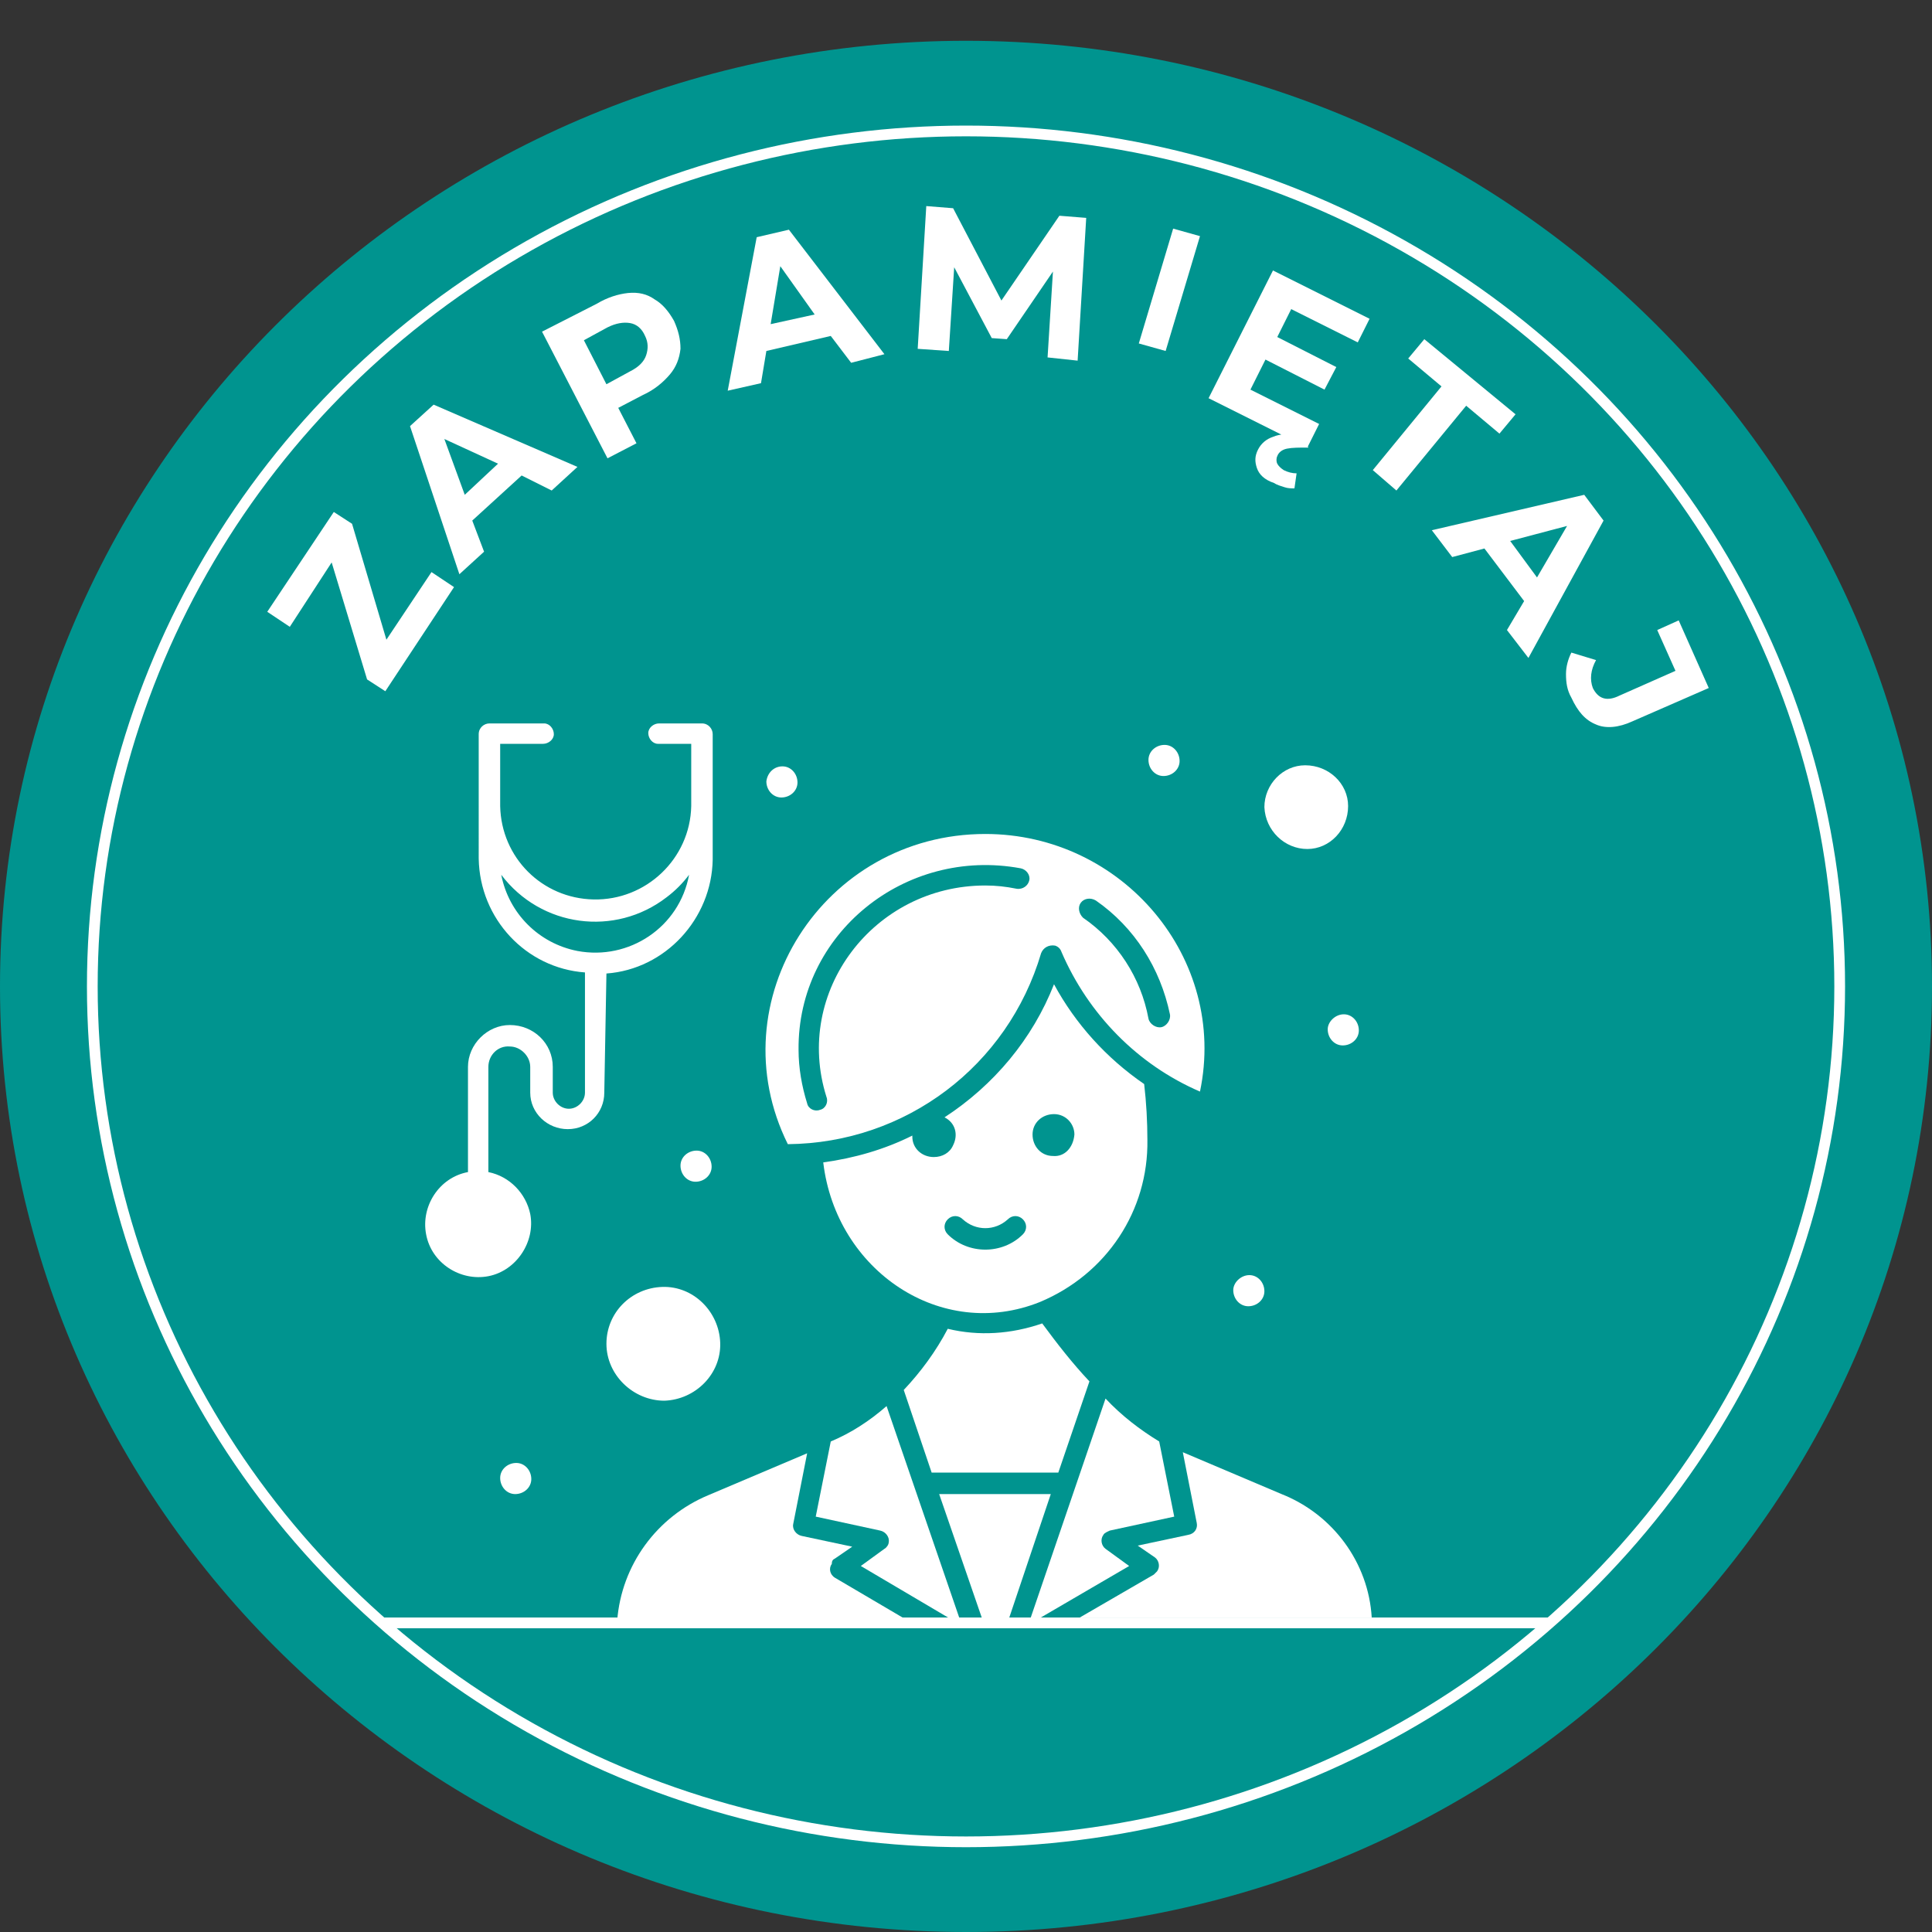<?xml version="1.0" encoding="utf-8"?>
<!-- Generator: Adobe Illustrator 26.2.1, SVG Export Plug-In . SVG Version: 6.00 Build 0)  -->
<svg version="1.1" id="Group_581" xmlns="http://www.w3.org/2000/svg" xmlns:xlink="http://www.w3.org/1999/xlink" x="0px" y="0px"
	 viewBox="0 0 180 180" style="enable-background:new 0 0 180 180;" xml:space="preserve">
<rect x="0" y="0" width="180" height="180" fill="#333333" stroke="none"/>
<style type="text/css">
	.st0{clip-path:url(#SVGID_00000008114733678679489960000006880832467994377140_);}
	.st1{fill:#00948F;}
	.st2{fill:none;stroke:#FFFFFF;stroke-miterlimit:10;}
	.st3{enable-background:new    ;}
	.st4{fill:#FFFFFF;}
	.st5{clip-path:url(#SVGID_00000003825320794462784180000007098188710484560570_);}
</style>
<g id="Group_4">
	<g>
		<defs>
			<rect id="SVGID_1_" width="180" height="180"/>
		</defs>
		<clipPath id="SVGID_00000029027538907542993460000011769122416522556314_">
			<use xlink:href="#SVGID_1_"  style="overflow:visible;"/>
		</clipPath>
		<g id="Group_3" style="clip-path:url(#SVGID_00000029027538907542993460000011769122416522556314_);">
			<path id="Path_3" class="st1" d="M180,91.9c0,48.7-40.3,88.1-90,88.1S0,140.5,0,91.9S40.3,3.8,90,3.8S180,43.2,180,91.9"/>
			<ellipse id="Ellipse_1" class="st2" cx="90" cy="91.9" rx="81.4" ry="79.7"/>
		</g>
	</g>
</g>
<g class="st3">
	<path class="st4" d="M40.2,53.3l2.1,1.4l-6.4,9.7l-1.7-1.1l-3.3-10.9l-3.9,6l-2.1-1.4l6.2-9.3l1.7,1.1L36,59.6L40.2,53.3z"/>
</g>
<g class="st3">
	<path class="st4" d="M48.6,44.3l-4.6,4.2l1.1,2.9l-2.3,2.1l-4.6-13.8l2.2-2l13.4,5.8l-2.4,2.2L48.6,44.3z M46.4,43.2l-5-2.3
		l1.9,5.2L46.4,43.2z"/>
</g>
<g class="st3">
	<path class="st4" d="M58.5,27.3c1-0.1,1.8,0.1,2.5,0.6c0.7,0.4,1.3,1.1,1.8,2c0.4,0.9,0.6,1.7,0.6,2.6c-0.1,0.9-0.4,1.7-1,2.4
		c-0.6,0.7-1.4,1.4-2.5,1.9L57.6,38l1.7,3.3l-2.7,1.4l-6.1-11.8l5.1-2.6C56.6,27.7,57.6,27.4,58.5,27.3z M60.2,33.1
		c0.2-0.6,0.2-1.2-0.1-1.8c-0.3-0.7-0.8-1.1-1.4-1.2c-0.6-0.1-1.3,0-2.1,0.4l-2.2,1.2l2.1,4.1l2.2-1.2C59.5,34.2,60,33.7,60.2,33.1z
		"/>
</g>
<g class="st3">
	<path class="st4" d="M77.4,31.3l-6,1.4l-0.5,3l-3.1,0.7l2.7-14.3l3-0.7l8.9,11.6l-3.1,0.8L77.4,31.3z M75.9,29.3l-3.2-4.5l-0.9,5.4
		L75.9,29.3z"/>
</g>
<g class="st3">
	<path class="st4" d="M97.6,33.3l0.5-8l-4.3,6.3l-1.4-0.1l-3.5-6.6l-0.5,7.8l-2.9-0.2l0.8-13.3l2.5,0.2l4.5,8.6l5.4-7.9l2.5,0.2
		l-0.8,13.3L97.6,33.3z"/>
</g>
<g class="st3">
	<path class="st4" d="M109.3,21.3l2.5,0.7l-3.2,10.7l-2.5-0.7L109.3,21.3z"/>
</g>
<g class="st3">
	<path class="st4" d="M122.9,39.5l-1.1,2.2l-9.2-4.6l6-11.9l9,4.5l-1.1,2.2l-6.2-3.1l-1.3,2.6l5.5,2.8l-1.1,2.1l-5.5-2.8l-1.4,2.8
		L122.9,39.5z M117.1,43.6c-0.2-0.6-0.2-1.1,0.1-1.7c0.3-0.6,0.8-1,1.4-1.2c0.7-0.3,1.5-0.3,2.6-0.2l0.7,1.2c-0.9,0-1.5,0-2,0.1
		c-0.5,0.1-0.8,0.4-0.9,0.7c-0.1,0.2-0.1,0.5,0,0.7c0.1,0.2,0.3,0.4,0.6,0.6c0.4,0.2,0.8,0.3,1.2,0.3l-0.2,1.4c-0.3,0-0.6,0-0.9-0.1
		c-0.3-0.1-0.7-0.2-1-0.4C117.8,44.7,117.3,44.2,117.1,43.6z"/>
</g>
<g class="st3">
	<path class="st4" d="M134.3,36l-3.1-2.6l1.5-1.8l8.5,7l-1.5,1.8l-3.1-2.6l-6.5,7.9l-2.2-1.9L134.3,36z"/>
</g>
<g class="st3">
	<path class="st4" d="M142,56l-3.7-4.9l-3,0.8l-1.9-2.5l14.2-3.3l1.8,2.4l-7,12.8l-2-2.6L142,56z M143.2,53.8l2.8-4.8l-5.3,1.4
		L143.2,53.8z"/>
</g>
<g class="st3">
	<path class="st4" d="M145.9,62.8c0-0.7,0.2-1.4,0.5-2l2.3,0.7c-0.5,0.9-0.6,1.8-0.3,2.6c0.5,1,1.3,1.3,2.5,0.7l5.2-2.3l-1.7-3.8
		l2-0.9l2.8,6.3l-7.1,3.1c-1.3,0.6-2.5,0.7-3.4,0.3c-1-0.4-1.7-1.2-2.3-2.5C146,64.3,145.9,63.6,145.9,62.8z"/>
</g>
<g id="Group_6">
	<g>
		<defs>
			<rect id="SVGID_00000129906955920300945660000005887072193676319370_" width="180" height="180"/>
		</defs>
		<clipPath id="SVGID_00000049913119371681212240000008028000307770950790_">
			<use xlink:href="#SVGID_00000129906955920300945660000005887072193676319370_"  style="overflow:visible;"/>
		</clipPath>
		<g id="Group_5" style="clip-path:url(#SVGID_00000049913119371681212240000008028000307770950790_);">
			<path id="Path_4" class="st4" d="M97,88.8c0.2-0.5,0.7-0.8,1.3-0.7c0.3,0.1,0.5,0.3,0.6,0.6c2.5,5.8,7.1,10.5,12.9,13
				c2.6-12.4-7.2-24-20-24c-15.1,0-25,15.6-18.4,28.9C84.4,106.5,93.9,99.3,97,88.8z M100.7,84.1c0.3-0.4,0.9-0.5,1.4-0.2
				c3.6,2.5,6,6.3,6.9,10.6c0.1,0.5-0.3,1.1-0.8,1.2c-0.5,0.1-1.1-0.3-1.2-0.8l0,0c-0.7-3.8-2.9-7.2-6.1-9.4
				C100.5,85.1,100.4,84.5,100.7,84.1C100.7,84.1,100.7,84.1,100.7,84.1 M95.1,80.9c0.5,0.1,0.9,0.6,0.8,1.1c0,0,0,0,0,0
				c-0.1,0.5-0.6,0.9-1.2,0.8c-1-0.2-1.9-0.3-2.9-0.3c-10.4,0-17.9,9.9-14.8,19.7c0.2,0.5-0.1,1.1-0.6,1.2c0,0,0,0,0,0
				c-0.5,0.2-1.1-0.1-1.2-0.6c-0.5-1.6-0.8-3.3-0.8-5C74.3,87,84.3,78.9,95.1,80.9L95.1,80.9z"/>
			<path id="Path_5" class="st4" d="M106.9,106.2c0-1.7-0.1-3.5-0.3-5.2c-3.5-2.4-6.4-5.6-8.4-9.3c-2,5.1-5.6,9.4-10.2,12.4
				c1,0.5,1.3,1.6,0.8,2.6c-0.3,0.7-1,1.1-1.8,1.1c-1.1,0-2-0.8-2-1.9c0,0,0-0.1,0-0.1c-2.6,1.3-5.4,2.1-8.3,2.5
				c1.2,10.1,11,16.7,20.2,13C103.1,118.7,107,112.8,106.9,106.2z M95.3,115c-1.9,1.9-5.1,1.9-7,0c-0.4-0.4-0.4-1,0-1.4c0,0,0,0,0,0
				c0.4-0.4,1-0.4,1.4,0c1.2,1.1,3,1.1,4.2,0c0.4-0.4,1-0.4,1.4,0C95.7,114,95.7,114.6,95.3,115C95.3,115,95.3,115,95.3,115
				 M98.1,107.7c-1.1,0-1.9-0.9-1.9-2s0.9-1.9,2-1.9c1.1,0,1.9,0.9,1.9,1.9C100,106.9,99.2,107.8,98.1,107.7"/>
			<path id="Path_6" class="st4" d="M121.8,79.1c2.1,0,3.8-1.8,3.8-4c0-2.1-1.8-3.8-4-3.8c-2.1,0-3.8,1.8-3.8,3.9
				C117.9,77.4,119.7,79.1,121.8,79.1"/>
			<path id="Path_7" class="st4" d="M88.3,123.8c-1.1,2.1-2.5,4-4.1,5.7l2.6,7.7h11.8l2.9-8.5c-1.6-1.7-3-3.5-4.4-5.4
				C94.2,124.3,91.2,124.5,88.3,123.8"/>
			<path id="Path_8" class="st4" d="M87.5,139.2l4,11.6H94l3.9-11.6H87.5z"/>
			<path id="Path_9" class="st4" d="M61.9,130.5c2.9-0.1,5.3-2.5,5.2-5.4c-0.1-2.9-2.5-5.3-5.4-5.2c-2.9,0.1-5.2,2.4-5.2,5.3
				C56.5,128.1,59,130.5,61.9,130.5"/>
			<path id="Path_10" class="st4" d="M103,144.3c-0.4-0.3-0.5-0.9-0.2-1.3c0.1-0.2,0.4-0.3,0.6-0.4l6-1.3l-1.4-7
				c-1.8-1.1-3.5-2.4-5-4L96,150.8h0.8l8.4-4.9L103,144.3z"/>
			<path id="Path_11" class="st4" d="M77.8,145.2l1.6-1.1l-4.7-1c-0.5-0.1-0.9-0.6-0.8-1.1l1.3-6.6l-9.2,3.9
				c-4.8,2-8.1,6.5-8.5,11.7h27.1l-6.8-4c-0.5-0.3-0.6-0.9-0.3-1.3C77.5,145.4,77.6,145.3,77.8,145.2"/>
			<path id="Path_12" class="st4" d="M119.4,139.2l-9.2-3.9l1.3,6.6c0.1,0.5-0.2,1-0.8,1.1l-4.7,1l1.6,1.1c0.4,0.3,0.5,0.9,0.2,1.3
				c-0.1,0.1-0.2,0.2-0.3,0.3l-6.9,4h27.2C127.5,145.6,124.2,141.1,119.4,139.2"/>
			<path id="Path_13" class="st4" d="M77.4,134.3l-1.4,7l6,1.3c0.5,0.1,0.9,0.6,0.8,1.1c0,0.2-0.2,0.5-0.4,0.6l-2.2,1.6l8.3,4.9h0.9
				L82.6,131C81,132.4,79.3,133.5,77.4,134.3z"/>
			<path id="Path_14" class="st4" d="M56.5,90.7c5.5-0.4,9.8-5.1,9.9-10.6V68.4c0-0.5-0.4-1-1-1h-4c-0.5,0-1,0.4-1,0.9
				c0,0.5,0.4,1,0.9,1c0,0,0,0,0.1,0h3v5.8c-0.1,4.9-4.2,8.8-9.1,8.7c-4.8-0.1-8.6-3.9-8.7-8.7v-5.8h4c0.5,0,1-0.4,1-0.9
				c0-0.5-0.4-1-0.9-1c0,0,0,0-0.1,0h-5c-0.5,0-1,0.4-1,1V80c0.1,5.6,4.4,10.2,9.9,10.6v11.2c0,0.8-0.7,1.5-1.5,1.5
				c-0.8,0-1.5-0.7-1.5-1.5v-2.4c0-2.2-1.8-3.9-4-3.9c-2.1,0-3.9,1.8-3.9,3.9v9.8c-2.7,0.5-4.4,3.2-3.9,5.8c0.5,2.7,3.2,4.4,5.8,3.9
				s4.4-3.2,3.9-5.8c-0.4-1.9-1.9-3.5-3.9-3.9v-9.8c0-1.1,0.9-2,2-1.9c1,0,1.9,0.9,1.9,1.9v2.4c0,1.9,1.6,3.4,3.5,3.4
				c1.9,0,3.4-1.5,3.4-3.4L56.5,90.7z M46.7,81.5c3.7,4.9,10.6,5.8,15.4,2.1c0.8-0.6,1.5-1.3,2.1-2.1c-0.9,4.9-5.6,8-10.4,7.1
				C50.2,87.9,47.4,85.1,46.7,81.5"/>
			<path id="Path_15" class="st4" d="M48.1,136.3c0.8,0,1.4,0.7,1.4,1.5c0,0.8-0.7,1.4-1.5,1.4c-0.8,0-1.4-0.7-1.4-1.5
				C46.6,136.9,47.3,136.3,48.1,136.3"/>
			<path id="Path_16" class="st4" d="M125.2,94.5c0.8,0,1.4,0.7,1.4,1.5c0,0.8-0.7,1.4-1.5,1.4c-0.8,0-1.4-0.7-1.4-1.5
				C123.7,95.2,124.4,94.5,125.2,94.5"/>
			<path id="Path_17" class="st4" d="M108.5,69.4c0.8,0,1.4,0.7,1.4,1.5c0,0.8-0.7,1.4-1.5,1.4c-0.8,0-1.4-0.7-1.4-1.5
				C107,70,107.7,69.4,108.5,69.4"/>
			<path id="Path_18" class="st4" d="M72.9,71.4c0.8,0,1.4,0.7,1.4,1.5c0,0.8-0.7,1.4-1.5,1.4c-0.8,0-1.4-0.7-1.4-1.5
				C71.5,72,72.1,71.4,72.9,71.4"/>
			<path id="Path_19" class="st4" d="M64.9,107.2c0.8,0,1.4,0.7,1.4,1.5c0,0.8-0.7,1.4-1.5,1.4c-0.8,0-1.4-0.7-1.4-1.5
				C63.4,107.8,64.1,107.2,64.9,107.2"/>
			<path id="Path_20" class="st4" d="M116.4,118.8c0.8,0,1.4,0.7,1.4,1.5c0,0.8-0.7,1.4-1.5,1.4c-0.8,0-1.4-0.7-1.4-1.5
				C114.9,119.5,115.6,118.8,116.4,118.8"/>
			<line id="Line_1" class="st2" x1="35.8" y1="151.2" x2="144.3" y2="151.2"/>
		</g>
	</g>
</g>
</svg>
